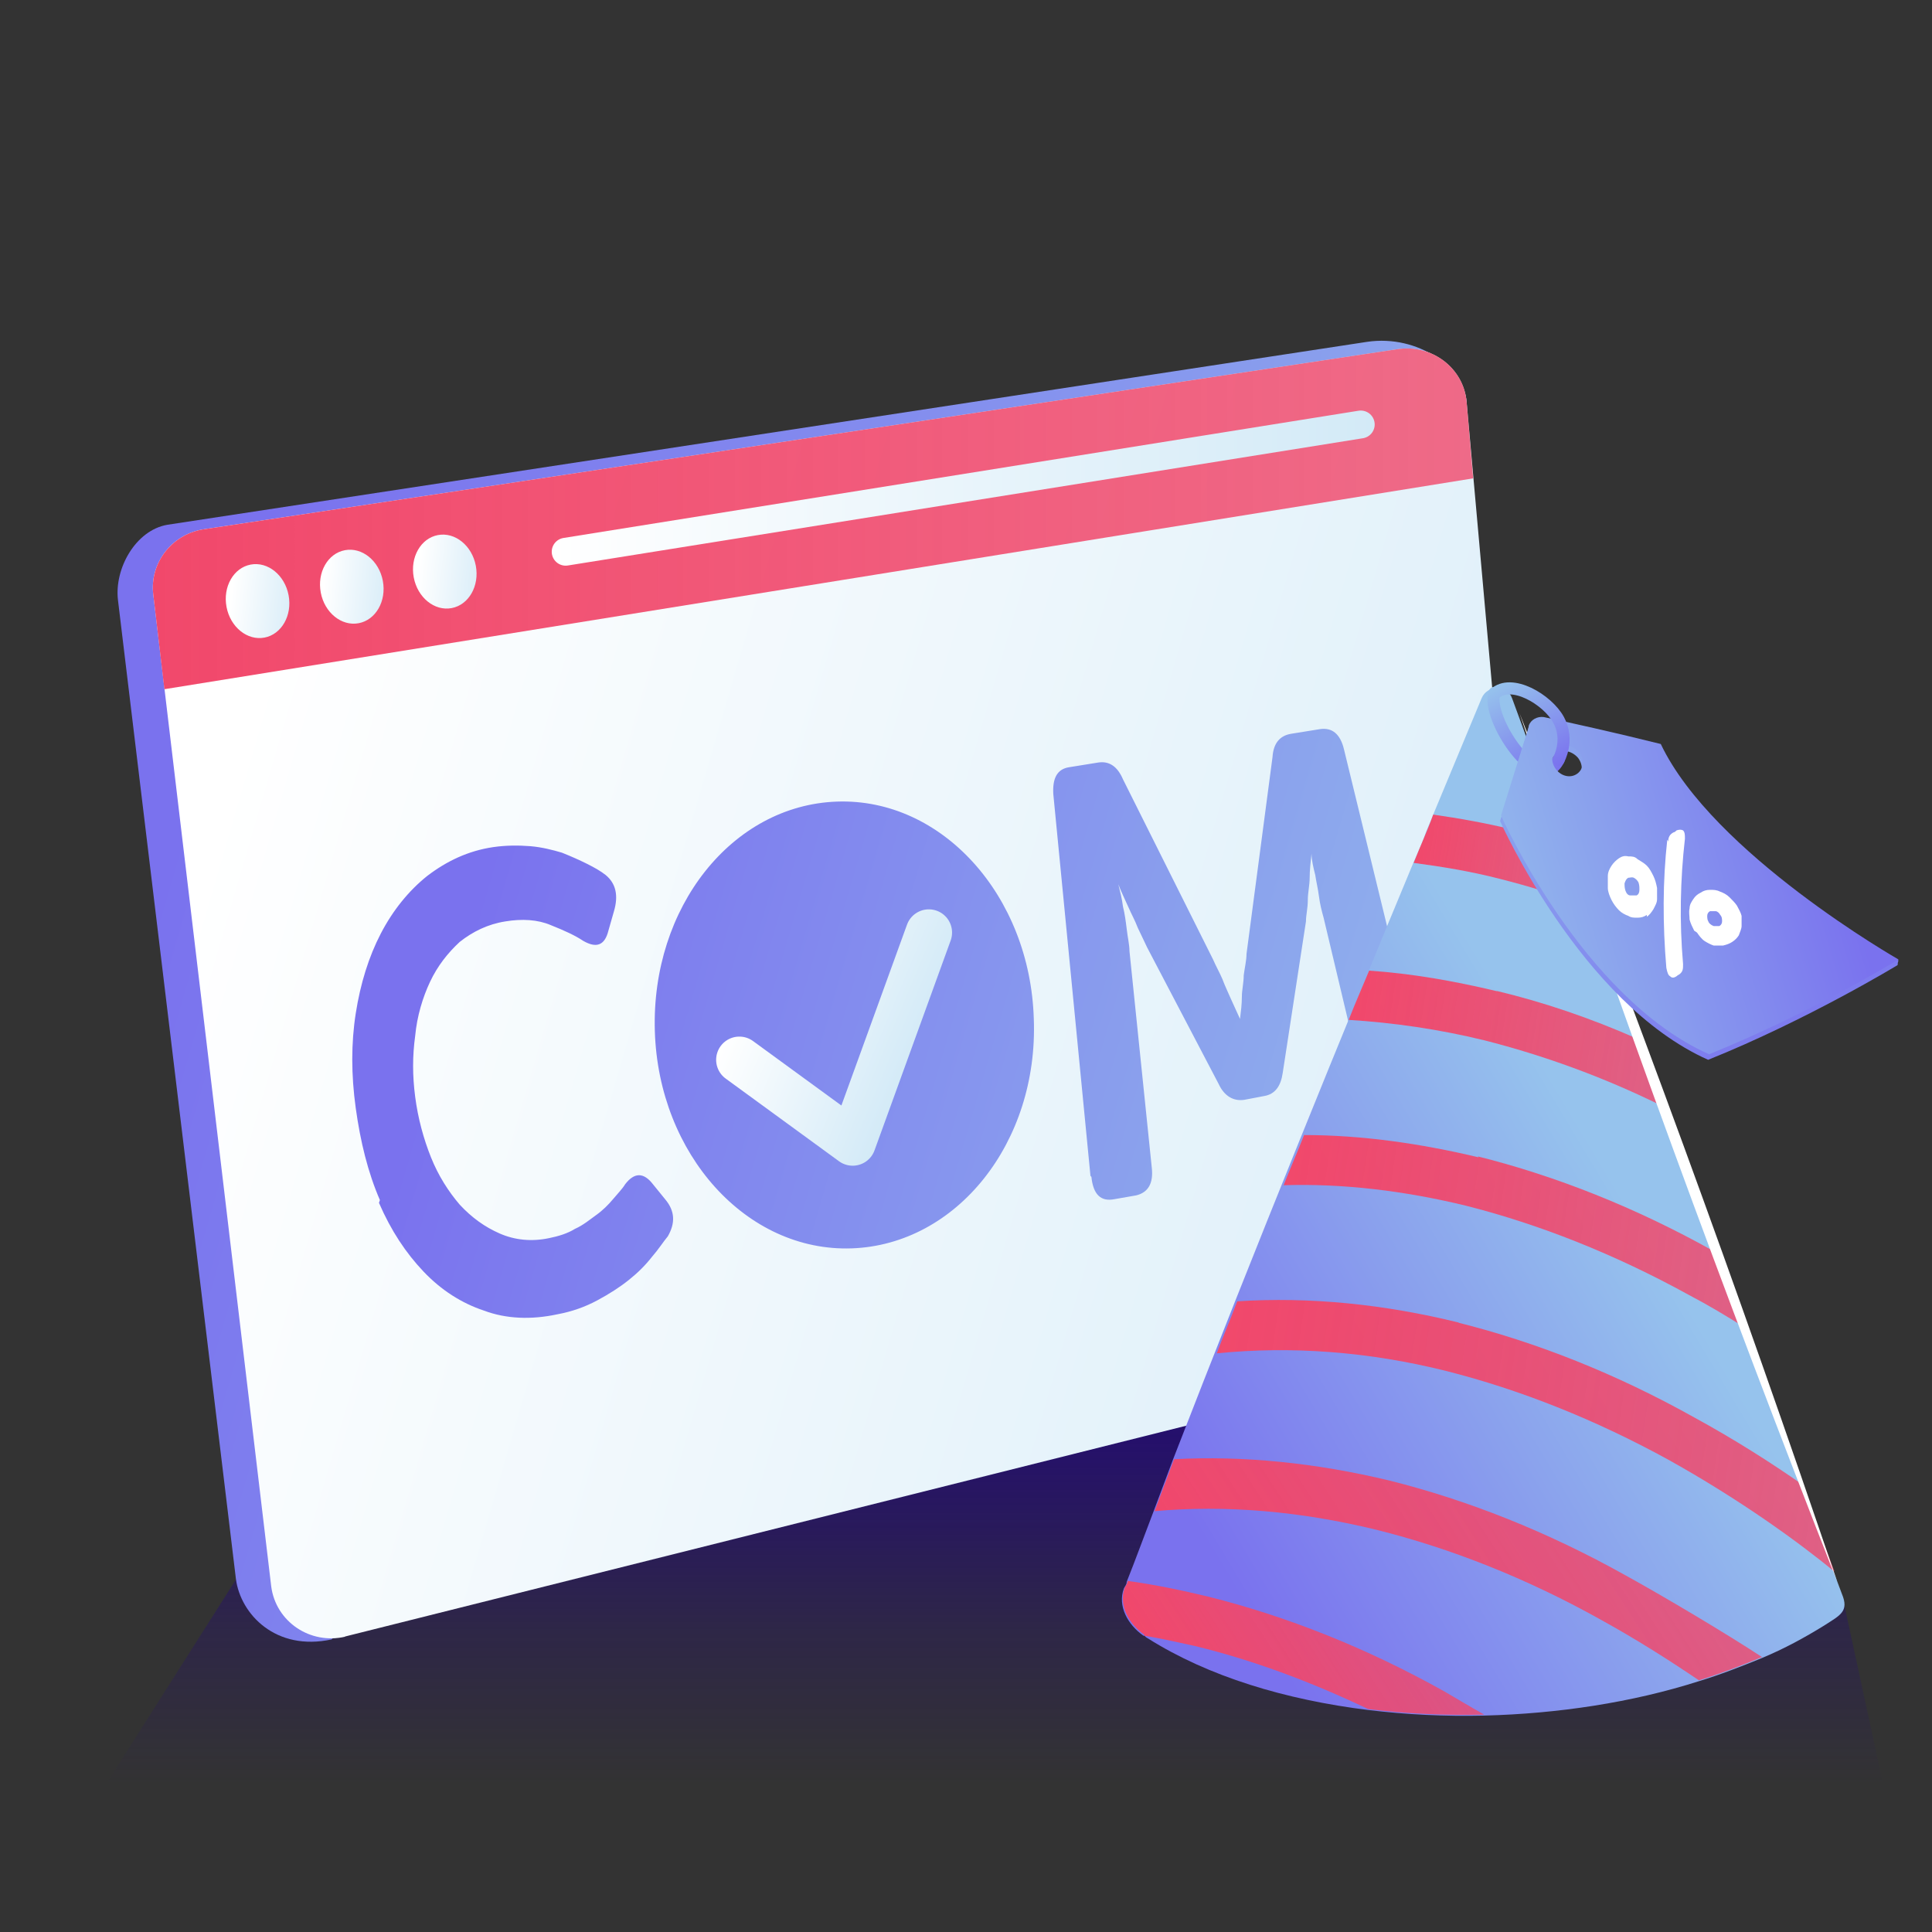 <?xml version="1.0" encoding="UTF-8"?><svg id="Artwork_FG" xmlns="http://www.w3.org/2000/svg" xmlns:xlink="http://www.w3.org/1999/xlink" viewBox="0 0 208 208"><rect x="0" y="0" width="208" height="208" fill="#333333" stroke="none"/><defs><style>.cls-1{stroke:url(#linear-gradient-10);stroke-linejoin:round;stroke-width:5px;}.cls-1,.cls-2,.cls-3,.cls-4{fill:none;stroke-linecap:round;}.cls-5{fill:url(#linear-gradient);}.cls-6{fill:#fff;}.cls-2{stroke:url(#linear-gradient-8);stroke-width:3px;}.cls-2,.cls-3,.cls-4{stroke-miterlimit:10;}.cls-7{fill:url(#linear-gradient-9);}.cls-8{fill:url(#linear-gradient-3);}.cls-9{fill:url(#linear-gradient-4);}.cls-10{fill:url(#linear-gradient-2);}.cls-11{fill:url(#linear-gradient-6);}.cls-12{fill:url(#linear-gradient-7);}.cls-13{fill:url(#linear-gradient-5);}.cls-14{fill:url(#linear-gradient-14);}.cls-15{fill:url(#linear-gradient-20);}.cls-16{fill:url(#linear-gradient-15);}.cls-17{fill:url(#linear-gradient-19);}.cls-18{fill:url(#linear-gradient-16);}.cls-19{fill:url(#linear-gradient-17);}.cls-20{fill:url(#linear-gradient-13);}.cls-21{fill:url(#linear-gradient-12);}.cls-22{fill:url(#linear-gradient-11);}.cls-3{stroke:url(#linear-gradient-21);}.cls-3,.cls-4{stroke-width:1.3px;}.cls-4{stroke:url(#linear-gradient-18);}</style><linearGradient id="linear-gradient" x1="104.2" y1="203.2" x2="104.2" y2="147.8" gradientUnits="userSpaceOnUse"><stop offset="0" stop-color="#220976" stop-opacity="0"/><stop offset=".2" stop-color="#220976" stop-opacity="0"/><stop offset=".5" stop-color="#220976" stop-opacity=".3"/><stop offset=".7" stop-color="#220976" stop-opacity=".6"/><stop offset="1" stop-color="#220976"/></linearGradient><linearGradient id="linear-gradient-2" x1="19.9" y1="85.9" x2="201.8" y2="139" gradientUnits="userSpaceOnUse"><stop offset="0" stop-color="#7a72ee"/><stop offset="1" stop-color="#96c3ed"/></linearGradient><linearGradient id="linear-gradient-3" x1="23.4" y1="86.5" x2="205.2" y2="139.6" gradientUnits="userSpaceOnUse"><stop offset="0" stop-color="#fff"/><stop offset="1" stop-color="#d3eaf7"/></linearGradient><linearGradient id="linear-gradient-4" x1="16.4" y1="55.9" x2="158.6" y2="55.9" gradientUnits="userSpaceOnUse"><stop offset="0" stop-color="#f1486b"/><stop offset="1" stop-color="#f1486b" stop-opacity=".8"/></linearGradient><linearGradient id="linear-gradient-5" x1="25.6" y1="64.2" x2="33.2" y2="66.4" gradientTransform="translate(.2 -.6) rotate(.7)" xlink:href="#linear-gradient-3"/><linearGradient id="linear-gradient-6" x1="35.8" y1="64.4" x2="43.4" y2="66.6" gradientTransform="translate(0 -2.5) rotate(.7)" xlink:href="#linear-gradient-3"/><linearGradient id="linear-gradient-7" x1="46" y1="64.5" x2="53.6" y2="66.7" gradientTransform="translate(0 -4.4) rotate(.7)" xlink:href="#linear-gradient-3"/><linearGradient id="linear-gradient-8" x1="59.4" y1="52.6" x2="148" y2="52.6" xlink:href="#linear-gradient-3"/><linearGradient id="linear-gradient-9" x1="51.5" y1="96.4" x2="177.8" y2="133.3" xlink:href="#linear-gradient-2"/><linearGradient id="linear-gradient-10" x1="79.6" y1="106.5" x2="98.5" y2="112.1" gradientTransform="translate(13 -9.2) rotate(6.2)" xlink:href="#linear-gradient-3"/><linearGradient id="linear-gradient-11" x1="86.6" y1="157" x2="37.1" y2="127.4" gradientTransform="translate(211) rotate(-180) scale(1 -1)" xlink:href="#linear-gradient-2"/><linearGradient id="linear-gradient-12" x1="53.8" y1="136.1" x2="-4.5" y2="98.4" gradientTransform="translate(260.9 82.3) rotate(-138.4) scale(1 -1)" xlink:href="#linear-gradient-4"/><linearGradient id="linear-gradient-13" x1="74.5" y1="181.7" x2="35.5" y2="156.5" gradientTransform="translate(211) rotate(-180) scale(1 -1)" xlink:href="#linear-gradient-4"/><linearGradient id="linear-gradient-14" x1="82.4" y1="185.2" x2="60.1" y2="170.8" gradientTransform="translate(211) rotate(-180) scale(1 -1)" xlink:href="#linear-gradient-4"/><linearGradient id="linear-gradient-15" x1="75.3" y1="78.6" x2="59.1" y2="68.1" gradientTransform="translate(260.9 82.3) rotate(-138.4) scale(1 -1)" xlink:href="#linear-gradient-4"/><linearGradient id="linear-gradient-16" x1="68.9" y1="96.5" x2="39.8" y2="77.7" gradientTransform="translate(260.9 82.3) rotate(-138.4) scale(1 -1)" xlink:href="#linear-gradient-4"/><linearGradient id="linear-gradient-17" x1="61.6" y1="115.8" x2="18.5" y2="88" gradientTransform="translate(260.9 82.3) rotate(-138.4) scale(1 -1)" xlink:href="#linear-gradient-4"/><linearGradient id="linear-gradient-18" x1="132.9" y1="83.6" x2="138.6" y2="73.7" gradientTransform="translate(299.7) rotate(-180) scale(1 -1)" xlink:href="#linear-gradient-2"/><linearGradient id="linear-gradient-19" x1="103.6" y1="119" x2="141" y2="53.9" gradientTransform="translate(299.7) rotate(-180) scale(1 -1)" xlink:href="#linear-gradient-2"/><linearGradient id="linear-gradient-20" x1="102.6" y1="88.9" x2="142.9" y2="100.7" gradientTransform="translate(299.7) rotate(-180) scale(1 -1)" xlink:href="#linear-gradient-2"/><linearGradient id="linear-gradient-21" x1="131.7" y1="82.4" x2="137.1" y2="72.9" gradientTransform="translate(299.7) rotate(-180) scale(1 -1)" xlink:href="#linear-gradient-2"/></defs><polygon class="cls-5" points="25.5 169.9 2.7 205.8 205.7 205.8 198.3 171.6 109.1 145.3 25.5 169.9"/><g><g><g><path class="cls-10" d="M35.8,176.4l122.1-30.9c3.1-.8,5.1-3.6,4.8-6.7l-4.8-95.5c-.3-3.7-5.2-7.3-10.7-6.5L18,56.5c-3.4,.6-5.7,4.7-5.3,8.1l12.7,105.4c.5,3.8,4.3,7.8,10.3,6.5Z"/><path class="cls-8" d="M37.1,176.2l124.5-31.2c3.1-.8,5.1-3.6,4.8-6.7l-8.5-95c-.3-3.7-3.8-6.3-7.5-5.7L21.8,57c-3.4,.6-5.7,3.7-5.3,7l12.7,106.8c.5,3.8,4.2,6.3,8,5.4Z"/><path class="cls-9" d="M157.9,43.3c-.3-3.7-3.8-6.3-7.5-5.7L21.8,57c-3.4,.6-5.7,3.7-5.3,7l1.2,10.2,140.9-22.7-.7-8.2Z"/><ellipse class="cls-13" cx="27.8" cy="64.7" rx="3.4" ry="4" transform="translate(-11.6 6.3) rotate(-10.7)"/><ellipse class="cls-11" cx="37.9" cy="63.2" rx="3.4" ry="4" transform="translate(-11.1 8.1) rotate(-10.7)"/><ellipse class="cls-12" cx="47.9" cy="61.5" rx="3.4" ry="4" transform="translate(-10.6 10) rotate(-10.7)"/><line class="cls-2" x1="60.9" y1="59.4" x2="146.5" y2="45.7"/></g><g><path class="cls-7" d="M111.3,109.7c.5,13.3-8.3,24.3-19.6,24.7-11.3,.4-20.8-10.1-21.2-23.4s8.3-24.3,19.6-24.7c11.3-.4,20.8,10.1,21.2,23.4Zm-70.5,19.8c1.3,3,2.9,5.4,4.8,7.4,1.9,2,4.1,3.4,6.5,4.2,2.4,.9,5.1,1,7.9,.4,1.6-.3,3-.8,4.3-1.5,1.3-.7,2.4-1.4,3.4-2.2,1-.8,1.8-1.6,2.5-2.5,.7-.8,1.2-1.6,1.7-2.2,.8-1.4,.8-2.7-.3-4l-1.3-1.6c-1-1.3-2-1.3-3,0-.3,.5-.8,1-1.3,1.6-.5,.6-1.1,1.2-1.8,1.7-.7,.5-1.4,1.1-2.3,1.5-.8,.5-1.8,.8-2.8,1-1.9,.4-3.7,.2-5.3-.5-1.6-.7-3-1.7-4.3-3.1-1.2-1.4-2.3-3.1-3.1-5.1-.8-2-1.4-4.2-1.7-6.5-.3-2.3-.3-4.4,0-6.6,.2-2.1,.8-4.1,1.6-5.8,.8-1.7,1.9-3.1,3.2-4.3,1.4-1.1,3-1.9,4.9-2.2,1.8-.3,3.5-.2,4.9,.4,1.5,.6,2.6,1.1,3.5,1.7,1.4,.8,2.3,.5,2.7-1.1l.6-2.1c.5-1.7,.2-3-.9-3.9-.5-.4-1.2-.8-2-1.2-.8-.4-1.7-.8-2.7-1.2-1-.3-2.2-.6-3.4-.7-1.3-.1-2.6-.1-4,.1-2.7,.4-5,1.5-7.1,3.1-2,1.6-3.7,3.7-5,6.2-1.3,2.5-2.2,5.4-2.7,8.6-.5,3.2-.5,6.6,0,10.2,.5,3.6,1.3,6.9,2.6,9.9Zm76.7-2.8c.2,1.9,1,2.7,2.5,2.4l2.3-.4c1.3-.3,1.9-1.3,1.7-3l-2.4-23.3c0-.7-.2-1.5-.3-2.4-.1-.8-.2-1.6-.4-2.4-.1-.8-.3-1.6-.5-2.4h0c.3,.8,.7,1.6,1.1,2.5,.3,.7,.7,1.4,1,2.2,.4,.8,.7,1.5,1,2.1l7.7,14.7c.6,1.3,1.6,1.9,2.8,1.7l2.1-.4c1.2-.2,1.8-1.1,2-2.5l2.5-16.3c0-.7,.2-1.4,.2-2.3,0-.8,.2-1.6,.2-2.4,0-.8,.1-1.7,.2-2.6h0c0,.7,.2,1.5,.4,2.3,.1,.7,.3,1.5,.4,2.3,.1,.8,.3,1.6,.5,2.3l5.3,22.3c.4,1.7,1.3,2.4,2.6,2.1l2.3-.4c1.4-.3,1.9-1.3,1.5-3.1l-9.5-39c-.4-1.7-1.3-2.4-2.6-2.2l-3.1,.5c-1.2,.2-1.9,1-2,2.5l-2.8,21.2c0,.7-.2,1.5-.3,2.3,0,.8-.2,1.6-.2,2.3,0,.8-.1,1.6-.2,2.4h0s-1-2.2-1-2.2c-.3-.7-.6-1.3-.9-2.1-.3-.7-.7-1.4-1-2.1l-9.7-19.4c-.6-1.4-1.5-2-2.7-1.8l-3.1,.5c-1.3,.2-1.8,1.2-1.7,2.9l4,41.1Z"/><polyline class="cls-1" points="79.6 114.1 91.8 123 100 100.4"/></g></g><g><g><path class="cls-22" d="M123.2,176.1c.1,.1,.2,.2,.4,.3,6.5,4.1,14.8,6.6,23.7,7.7h0c4.1,.5,8.3,.7,12.5,.6h0c7.9-.2,15.9-1.4,23.1-3.7,2.3-.7,4.6-1.6,6.8-2.5,2.4-1,4.6-2.2,6.7-3.5,1.7-1.1,2.7-1.5,1.9-3.4l-.9-2.4-3.5-9.4-6.2-16.9-3-8.1-5.9-15.9-2.6-7.2-5.2-14.1-2.4-6.6-5.8-15.8c-.5-1.5-2.7-1.5-3.3,0-1.2,2.9-3,7.2-5.2,12.5-.3,.8-.7,1.6-1,2.5-.3,.8-.7,1.7-1.1,2.6-7.2,17.3-17.3,42.1-25.9,64.3-.7,1.9-1.4,3.7-2.1,5.6-1,2.6-1.9,5.1-2.9,7.6,0,.3-.2,.5-.3,.7-.7,1.9,.4,3.9,2.1,5.1Z"/><g><path class="cls-21" d="M157,142.4c8.4,2.1,17,5.5,25.4,10.2,4.4,2.4,8.3,4.9,11.6,7.2l3.5,9.4c-3.9-3.2-10.1-7.7-17.8-12-8-4.4-16.1-7.6-24-9.6-8.4-2.1-16.7-2.7-24.7-1.9,.7-1.9,1.5-3.7,2.2-5.6,7.8-.5,15.8,.3,23.9,2.3Z"/><path class="cls-20" d="M124.2,162.7c7.8-.7,15.8,0,24,2,8,2,16.1,5.2,24,9.6,4,2.2,7.6,4.5,10.7,6.6,2.3-.7,4.6-1.6,6.8-2.5-3.8-2.5-10.7-6.6-14.7-8.8-8.4-4.7-17-8.1-25.4-10.2-7.9-1.9-15.7-2.7-23.2-2.3l-2.1,5.6Z"/><path class="cls-14" d="M123.2,176.1c1.8,.3,3.6,.7,5.4,1.1,6.2,1.5,12.4,3.8,18.7,6.8h0c4.1,.5,8.3,.7,12.5,.6-1.6-.9-3.1-1.8-4.3-2.5-8.4-4.7-17-8.1-25.4-10.2-2.9-.7-5.8-1.3-8.7-1.7,0,.3-.2,.5-.3,.7-.7,1.9,.4,3.9,2.1,5.1Z"/><path class="cls-16" d="M162.8,89.4c1.9,.5,3.9,1,5.8,1.6l2.4,6.6c-3.2-1.2-6.4-2.2-9.6-3-3.1-.8-6.2-1.3-9.2-1.7,.7-1.8,1.5-3.5,2.1-5.2,2.8,.4,5.6,.9,8.5,1.6Z"/><path class="cls-18" d="M161.2,106.7c5,1.2,10,2.9,15,5.1l2.6,7.2c-6.3-3.1-12.7-5.4-19-7-4.9-1.2-9.8-1.9-14.6-2.2,.7-1.8,1.5-3.6,2.2-5.3,4.5,.3,9.1,1.1,13.7,2.2Z"/><path class="cls-19" d="M159.1,124.5c8.4,2.1,17,5.5,25.4,10.2,0,0,.2,0,.3,.1l3,8.1c-1.9-1.2-3.9-2.4-6-3.5-8-4.4-16.1-7.6-24-9.6-6.6-1.6-13.2-2.4-19.6-2.2,.7-1.8,1.5-3.6,2.2-5.4,6.2,0,12.5,.9,18.8,2.4Z"/></g><path class="cls-6" d="M197.8,170.3c-12.1-30.8-23.6-62.2-34.2-93.5,12.1,30.8,23.6,62.2,34.2,93.5h0Z"/></g><g><path class="cls-4" d="M160.9,74.6c-1,2.6,4.8,11.4,6.9,7.2"/><g><path class="cls-17" d="M164.3,79.3l-2.8,9.1s8.7,19.6,22.4,25.7c10.7-4.3,20.4-10.2,20.4-10.2,0,0,0-.3,.1-.5-3.2-1.9-20.6-12.1-25.7-22.7-4.4-1.2-9.4-2.2-12-2.8s-2,.4-2.3,1.4Zm3.3,1.8c.7-.5,1.7-.2,2.3,.5,.6,.8,.5,1.8-.2,2.3-.7,.5-1.7,.3-2.3-.5s-.5-1.8,.2-2.3Z"/><path class="cls-15" d="M164.6,78.2l-3,9.6s8.7,19.6,22.4,25.7c10.7-4.3,20.4-10.2,20.4-10.2,0,0-20-11.4-25.6-23.2-4.8-1.2-10.2-2.4-12.6-2.9-.7-.1-1.4,.3-1.6,.9Zm3.1,2.3c.7-.5,1.7-.2,2.3,.5,.6,.8,.5,1.8-.2,2.3-.7,.5-1.7,.3-2.3-.5s-.5-1.8,.2-2.3Z"/></g><path class="cls-3" d="M167.8,81.8s1.2-2.1,0-4.3-5.1-4.5-6.9-2.8"/></g><path class="cls-6" d="M177.3,98.5c-.3,.2-.6,.3-1,.3-.4,0-.7,0-1-.2-.3-.1-.7-.3-1-.6-.3-.3-.6-.7-.8-1.1-.2-.4-.4-.9-.4-1.3,0-.5,0-.9,0-1.3,0-.4,.2-.8,.4-1.1,.2-.3,.5-.6,.8-.8,.3-.2,.6-.3,1-.2,.4,0,.7,0,1,.3,.3,.2,.7,.4,1,.7,.3,.3,.5,.7,.7,1.1,.2,.4,.3,.8,.4,1.3,0,.4,0,.8,0,1.2,0,.4-.2,.7-.4,1.1-.2,.3-.4,.6-.7,.8Zm-1.1-2.1c.2-.1,.3-.3,.3-.6,0-.3,0-.5-.1-.8-.1-.2-.3-.4-.5-.5-.2-.1-.4,0-.6,0-.2,.1-.3,.3-.4,.6,0,.3,0,.5,.1,.8,.1,.3,.3,.5,.5,.5,.2,0,.4,0,.6,0Zm3.4-5.8c0-.5,.2-.8,.6-1,.1,0,.2-.1,.3-.2,.3-.1,.5-.1,.7,0,.2,.2,.2,.5,.2,.9-.5,4.4-.6,8.9-.2,13.5,0,.5,0,.8-.4,1.1,0,0-.2,.1-.3,.2-.3,.2-.5,.2-.7,0-.2-.1-.3-.4-.4-.9-.4-4.7-.4-9.3,.1-13.8Zm2.8,9.6c-.2-.4-.4-.8-.5-1.2,0-.4-.1-.8,0-1.2,0-.4,.2-.7,.4-1,.2-.3,.4-.5,.8-.7,.3-.2,.6-.3,1-.3,.4,0,.7,0,1.1,.2,.3,.1,.7,.3,1,.6,.3,.3,.6,.6,.8,.9,.2,.4,.4,.7,.5,1.1,0,.4,0,.7,0,1.1,0,.3-.2,.7-.3,1-.2,.3-.4,.5-.7,.7-.3,.2-.6,.3-1,.4-.3,0-.7,0-1,0-.3-.1-.7-.3-1-.5-.3-.2-.6-.6-.8-.9Zm1.5-1c.1,.2,.3,.4,.6,.5,.2,0,.4,0,.6,0,.2-.1,.3-.3,.3-.5,0-.2,0-.5-.2-.7-.1-.2-.3-.4-.5-.4-.2,0-.4,0-.6,0-.2,.1-.3,.3-.3,.5,0,.2,0,.5,.2,.7Z"/></g></g></svg>
